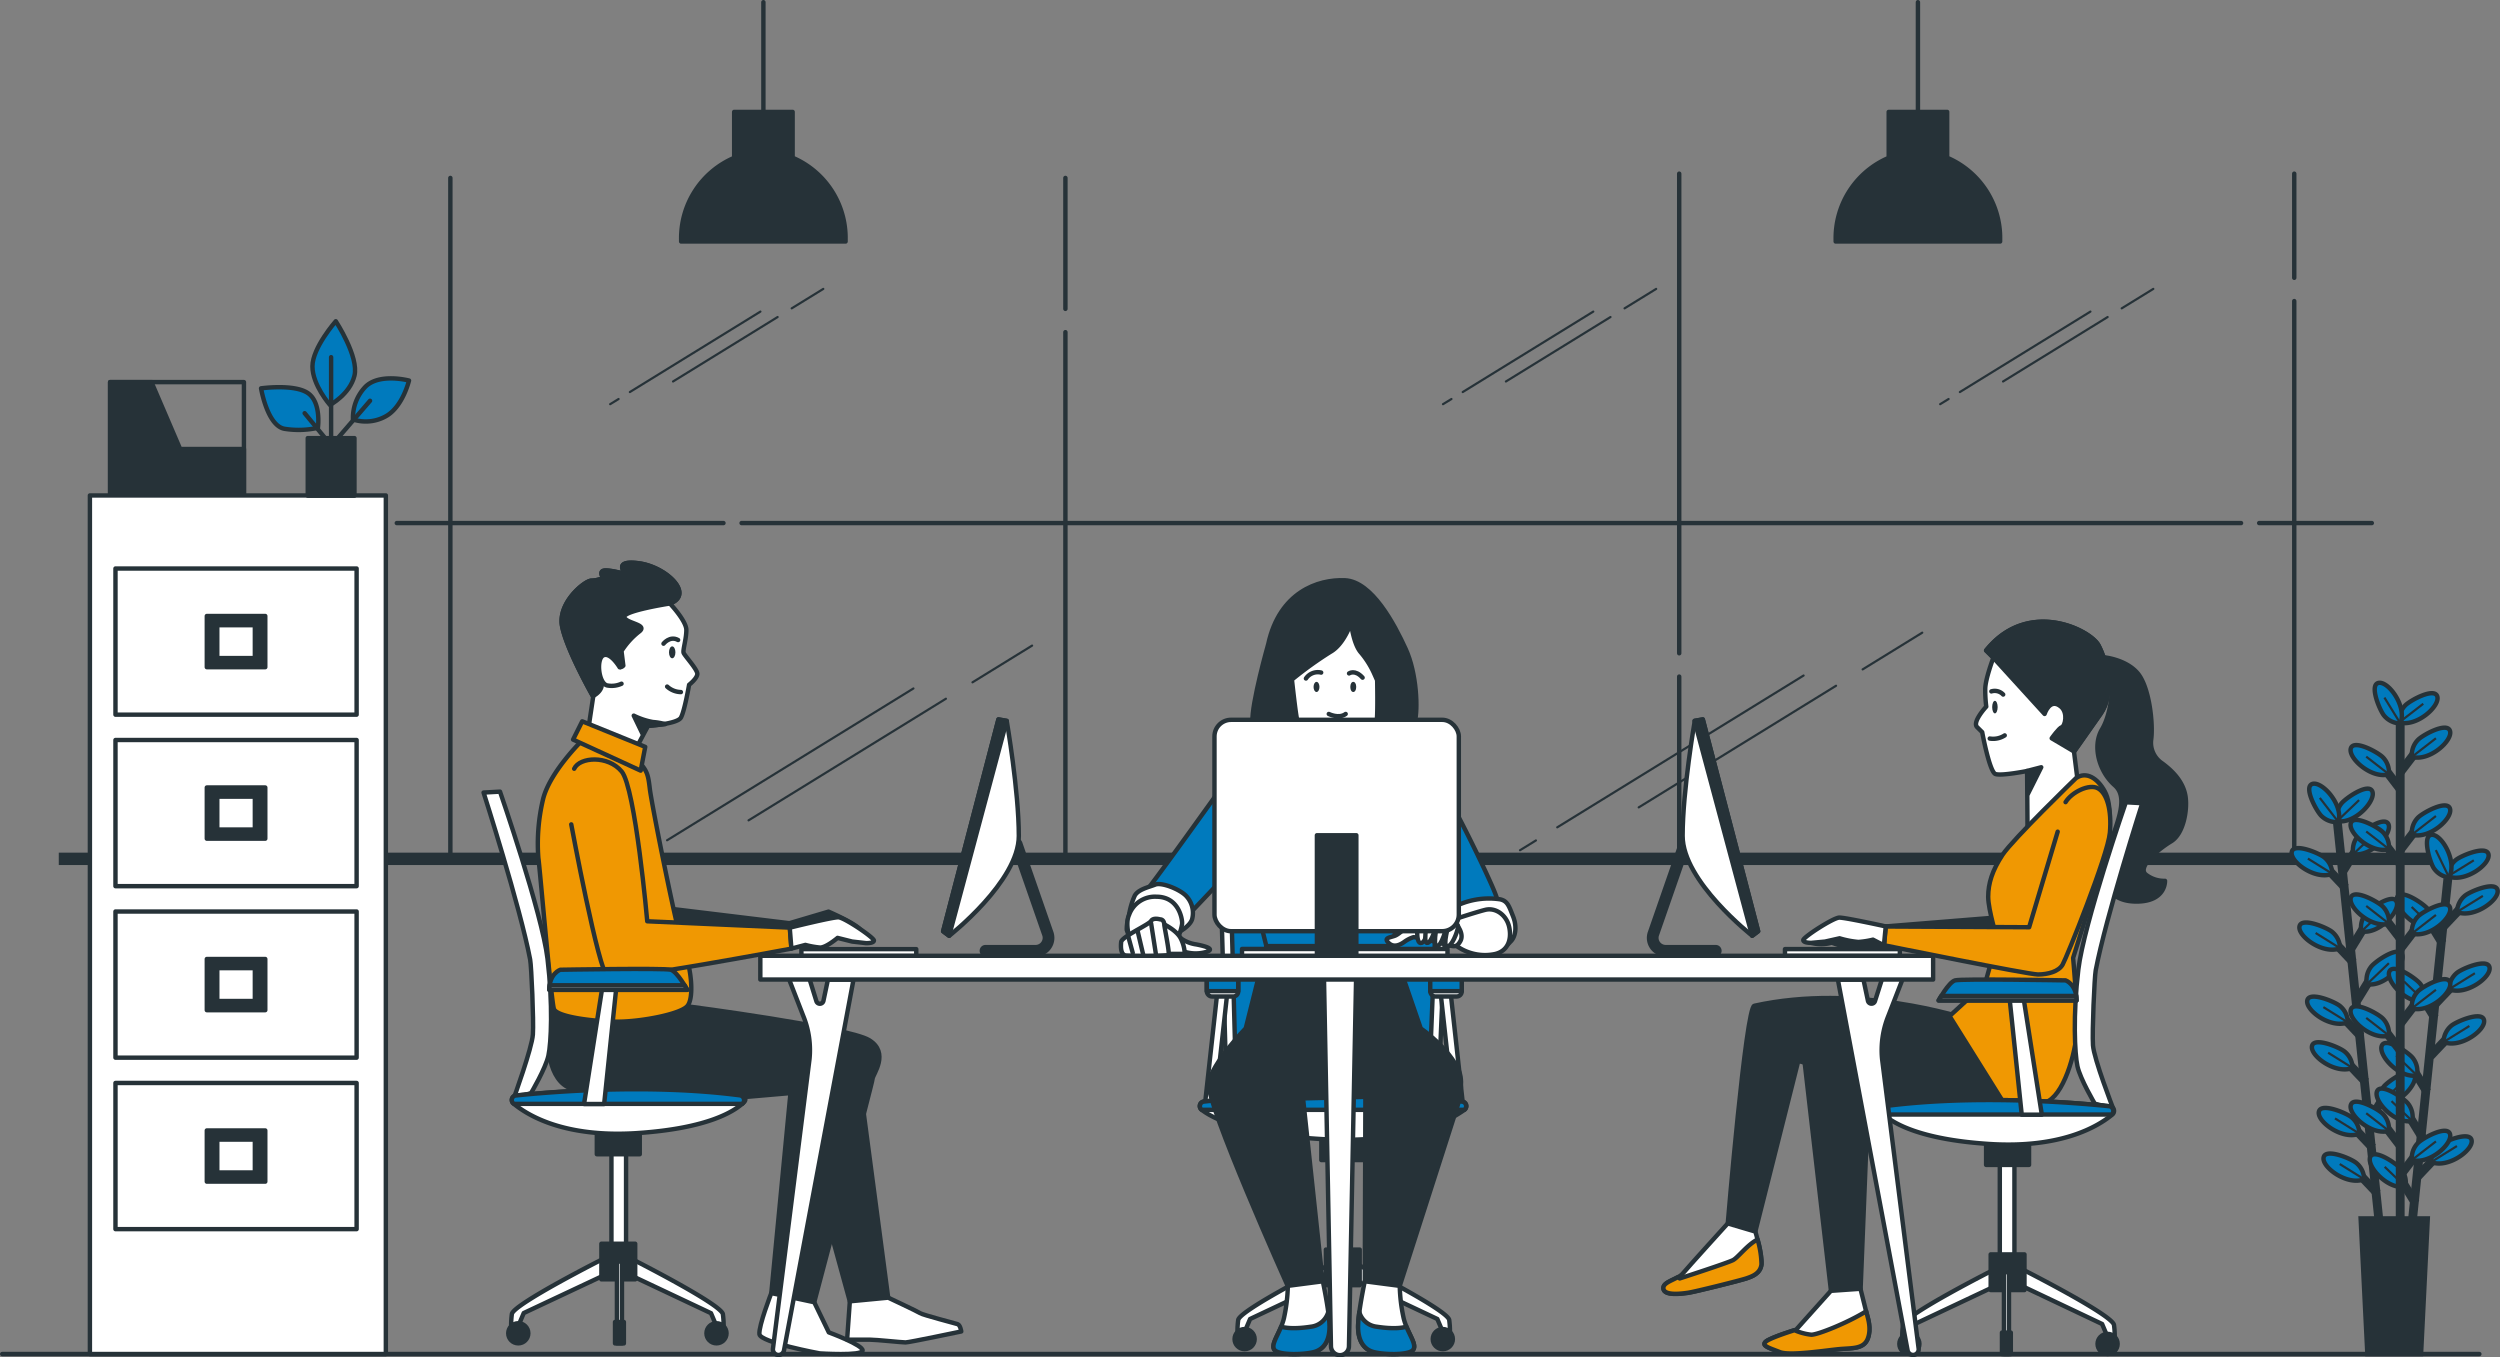 <svg xmlns="http://www.w3.org/2000/svg" width="565.13" height="306.838" viewBox="0 0 565.13 306.838"><rect x="0" y="0" width="565.13" height="306.838" fill="#808080" stroke="none"/><g id="Shared_workspace-bro" data-name="Shared workspace-bro" transform="translate(-25.5 -61.47)"><g id="freepik--Window--inject-16" transform="translate(38.785 100.729)"><rect id="Rectangle_971" data-name="Rectangle 971" width="536.132" height="2.8" transform="translate(0 153.485)" fill="#263238"></rect><line id="Line_495" data-name="Line 495" y1="108.416" transform="translate(366.303)" fill="none" stroke="#263238" stroke-linecap="round" stroke-linejoin="round" stroke-width="1"></line><line id="Line_496" data-name="Line 496" y1="41.452" transform="translate(366.303 113.685)" fill="none" stroke="#263238" stroke-linecap="round" stroke-linejoin="round" stroke-width="1"></line><line id="Line_497" data-name="Line 497" y1="29.592" transform="translate(227.552 0.966)" fill="none" stroke="#263238" stroke-linecap="round" stroke-linejoin="round" stroke-width="1"></line><line id="Line_498" data-name="Line 498" y1="119.309" transform="translate(227.552 35.827)" fill="none" stroke="#263238" stroke-linecap="round" stroke-linejoin="round" stroke-width="1"></line><line id="Line_499" data-name="Line 499" y1="23.538" transform="translate(505.334)" fill="none" stroke="#263238" stroke-linecap="round" stroke-linejoin="round" stroke-width="1"></line><line id="Line_500" data-name="Line 500" y1="126.338" transform="translate(505.334 28.799)" fill="none" stroke="#263238" stroke-linecap="round" stroke-linejoin="round" stroke-width="1"></line><line id="Line_501" data-name="Line 501" y1="154.171" transform="translate(88.52 0.966)" fill="none" stroke="#263238" stroke-linecap="round" stroke-linejoin="round" stroke-width="1"></line><line id="Line_502" data-name="Line 502" x2="25.462" transform="translate(497.406 78.981)" fill="none" stroke="#263238" stroke-linecap="round" stroke-linejoin="round" stroke-width="1"></line><line id="Line_503" data-name="Line 503" x2="338.957" transform="translate(154.352 78.981)" fill="none" stroke="#263238" stroke-linecap="round" stroke-linejoin="round" stroke-width="1"></line><line id="Line_504" data-name="Line 504" x2="73.844" transform="translate(76.412 78.981)" fill="none" stroke="#263238" stroke-linecap="round" stroke-linejoin="round" stroke-width="1"></line><line id="Line_505" data-name="Line 505" x1="1.908" y2="1.165" transform="translate(312.908 50.941)" fill="none" stroke="#263238" stroke-linecap="round" stroke-linejoin="round" stroke-width="0.5"></line><line id="Line_506" data-name="Line 506" x1="29.509" y2="18.186" transform="translate(317.368 31.178)" fill="none" stroke="#263238" stroke-linecap="round" stroke-linejoin="round" stroke-width="0.5"></line><line id="Line_507" data-name="Line 507" x1="23.637" y2="14.569" transform="translate(327.13 32.408)" fill="none" stroke="#263238" stroke-linecap="round" stroke-linejoin="round" stroke-width="0.5"></line><line id="Line_508" data-name="Line 508" x1="7.136" y2="4.394" transform="translate(353.955 26.049)" fill="none" stroke="#263238" stroke-linecap="round" stroke-linejoin="round" stroke-width="0.5"></line><line id="Line_509" data-name="Line 509" x1="1.9" y2="1.165" transform="translate(124.645 50.941)" fill="none" stroke="#263238" stroke-linecap="round" stroke-linejoin="round" stroke-width="0.5"></line><line id="Line_510" data-name="Line 510" x1="29.509" y2="18.186" transform="translate(129.096 31.178)" fill="none" stroke="#263238" stroke-linecap="round" stroke-linejoin="round" stroke-width="0.5"></line><line id="Line_511" data-name="Line 511" x1="23.637" y2="14.569" transform="translate(138.858 32.408)" fill="none" stroke="#263238" stroke-linecap="round" stroke-linejoin="round" stroke-width="0.5"></line><line id="Line_512" data-name="Line 512" x1="7.136" y2="4.394" transform="translate(165.684 26.049)" fill="none" stroke="#263238" stroke-linecap="round" stroke-linejoin="round" stroke-width="0.5"></line><line id="Line_513" data-name="Line 513" x1="1.9" y2="1.165" transform="translate(425.296 50.941)" fill="none" stroke="#263238" stroke-linecap="round" stroke-linejoin="round" stroke-width="0.5"></line><line id="Line_514" data-name="Line 514" x1="29.509" y2="18.186" transform="translate(429.748 31.178)" fill="none" stroke="#263238" stroke-linecap="round" stroke-linejoin="round" stroke-width="0.5"></line><line id="Line_515" data-name="Line 515" x1="23.637" y2="14.569" transform="translate(439.51 32.408)" fill="none" stroke="#263238" stroke-linecap="round" stroke-linejoin="round" stroke-width="0.5"></line><line id="Line_516" data-name="Line 516" x1="7.136" y2="4.394" transform="translate(466.335 26.049)" fill="none" stroke="#263238" stroke-linecap="round" stroke-linejoin="round" stroke-width="0.5"></line><line id="Line_517" data-name="Line 517" x1="55.682" y2="34.316" transform="translate(137.512 116.369)" fill="none" stroke="#263238" stroke-linecap="round" stroke-linejoin="round" stroke-width="0.5"></line><line id="Line_518" data-name="Line 518" x1="44.607" y2="27.494" transform="translate(155.93 118.69)" fill="none" stroke="#263238" stroke-linecap="round" stroke-linejoin="round" stroke-width="0.5"></line><line id="Line_519" data-name="Line 519" x1="13.47" y2="8.3" transform="translate(206.549 106.681)" fill="none" stroke="#263238" stroke-linecap="round" stroke-linejoin="round" stroke-width="0.5"></line><line id="Line_520" data-name="Line 520" x1="3.593" y2="2.213" transform="translate(330.318 150.726)" fill="none" stroke="#263238" stroke-linecap="round" stroke-linejoin="round" stroke-width="0.5"></line><line id="Line_521" data-name="Line 521" x1="55.682" y2="34.316" transform="translate(338.734 113.445)" fill="none" stroke="#263238" stroke-linecap="round" stroke-linejoin="round" stroke-width="0.5"></line><line id="Line_522" data-name="Line 522" x1="44.607" y2="27.494" transform="translate(357.152 115.758)" fill="none" stroke="#263238" stroke-linecap="round" stroke-linejoin="round" stroke-width="0.5"></line><line id="Line_523" data-name="Line 523" x1="13.47" y2="8.3" transform="translate(407.771 103.758)" fill="none" stroke="#263238" stroke-linecap="round" stroke-linejoin="round" stroke-width="0.5"></line></g><g id="freepik--Lamps--inject-16" transform="translate(179.474 61.97)"><path id="Path_6204" data-name="Path 6204" d="M237.028,102.357V92H223.813v10.382a19.739,19.739,0,0,0-11.984,18.451v.454h37.165v-.454A19.731,19.731,0,0,0,237.028,102.357Z" transform="translate(-211.827 -67.198)" fill="#263238" stroke="#263238" stroke-linecap="round" stroke-linejoin="round" stroke-width="1"></path><line id="Line_524" data-name="Line 524" y1="24.777" transform="translate(18.593)" fill="none" stroke="#263238" stroke-linecap="round" stroke-linejoin="round" stroke-width="1"></line><path id="Path_6205" data-name="Path 6205" d="M553.028,102.357V92H539.813v10.382a19.739,19.739,0,0,0-11.984,18.451v.454H565v-.454a19.731,19.731,0,0,0-11.967-18.475Z" transform="translate(-266.843 -67.198)" fill="#263238" stroke="#263238" stroke-linecap="round" stroke-linejoin="round" stroke-width="1"></path><line id="Line_525" data-name="Line 525" y1="24.777" transform="translate(279.577)" fill="none" stroke="#263238" stroke-linecap="round" stroke-linejoin="round" stroke-width="1"></line></g><g id="freepik--Floor--inject-16" transform="translate(26 367.552)"><line id="Line_526" data-name="Line 526" x2="559.959" fill="none" stroke="#263238" stroke-linecap="round" stroke-linejoin="round" stroke-width="1"></line></g><g id="freepik--Plant--inject-16" transform="translate(543.53 215.816)"><line id="Line_527" data-name="Line 527" x2="9.465" y2="90.675" transform="translate(10.359 31.767)" fill="none" stroke="#263238" stroke-miterlimit="10" stroke-width="2"></line><line id="Line_528" data-name="Line 528" x1="4.286" y1="4.534" transform="translate(14.01 100.556)" fill="none" stroke="#263238" stroke-miterlimit="10" stroke-width="2"></line><path id="Path_6206" data-name="Path 6206" d="M669.233,370.425a4.856,4.856,0,0,0-1.71-3.642c-1.1-.983-6.9-3.419-7.433-1.379C659.48,367.625,665.409,371.986,669.233,370.425Z" transform="translate(-653.919 -268.506)" fill="#007abd" stroke="#263238" stroke-miterlimit="10" stroke-width="1"></path><line id="Line_529" data-name="Line 529" x1="5.517" y1="3.444" transform="translate(9.798 98.474)" fill="none" stroke="#263238" stroke-miterlimit="10" stroke-width="0.5"></line><line id="Line_530" data-name="Line 530" x1="4.295" y1="4.526" transform="translate(15.083 110.871)" fill="none" stroke="#263238" stroke-miterlimit="10" stroke-width="2"></line><path id="Path_6207" data-name="Path 6207" d="M670.534,382.906a4.84,4.84,0,0,0-1.71-3.634c-1.1-.983-6.9-3.427-7.433-1.379C660.78,380.106,666.718,384.45,670.534,382.906Z" transform="translate(-654.145 -270.68)" fill="#007abd" stroke="#263238" stroke-miterlimit="10" stroke-width="1"></path><line id="Line_531" data-name="Line 531" x1="5.517" y1="3.436" transform="translate(10.871 108.79)" fill="none" stroke="#263238" stroke-miterlimit="10" stroke-width="0.5"></line><line id="Line_532" data-name="Line 532" x1="4.286" y1="4.534" transform="translate(11.383 75.39)" fill="none" stroke="#263238" stroke-miterlimit="10" stroke-width="2"></line><path id="Path_6208" data-name="Path 6208" d="M666.063,339.955a4.856,4.856,0,0,0-1.71-3.642c-1.1-.983-6.9-3.419-7.433-1.379C656.3,337.155,662.231,341.516,666.063,339.955Z" transform="translate(-653.367 -263.202)" fill="#007abd" stroke="#263238" stroke-miterlimit="10" stroke-width="1"></path><line id="Line_533" data-name="Line 533" x1="5.517" y1="3.436" transform="translate(7.171 73.317)" fill="none" stroke="#263238" stroke-miterlimit="10" stroke-width="0.5"></line><line id="Line_534" data-name="Line 534" x1="4.295" y1="4.534" transform="translate(12.457 85.706)" fill="none" stroke="#263238" stroke-miterlimit="10" stroke-width="2"></line><path id="Path_6209" data-name="Path 6209" d="M667.353,352.436a4.839,4.839,0,0,0-1.71-3.634c-1.1-.983-6.9-3.419-7.433-1.379C657.6,349.637,663.538,354,667.353,352.436Z" transform="translate(-653.592 -265.376)" fill="#007abd" stroke="#263238" stroke-miterlimit="10" stroke-width="1"></path><line id="Line_535" data-name="Line 535" x1="5.517" y1="3.436" transform="translate(8.245 83.625)" fill="none" stroke="#263238" stroke-miterlimit="10" stroke-width="0.5"></line><line id="Line_536" data-name="Line 536" x1="4.295" y1="4.534" transform="translate(9.632 58.641)" fill="none" stroke="#263238" stroke-miterlimit="10" stroke-width="2"></line><path id="Path_6210" data-name="Path 6210" d="M663.933,319.675a4.856,4.856,0,0,0-1.71-3.642c-1.1-.983-6.9-3.419-7.433-1.379C654.18,316.875,660.118,321.227,663.933,319.675Z" transform="translate(-652.996 -259.671)" fill="#007abd" stroke="#263238" stroke-miterlimit="10" stroke-width="1"></path><line id="Line_537" data-name="Line 537" x1="5.517" y1="3.444" transform="translate(5.42 56.56)" fill="none" stroke="#263238" stroke-miterlimit="10" stroke-width="0.5"></line><line id="Line_538" data-name="Line 538" x1="4.286" y1="4.534" transform="translate(7.882 41.818)" fill="none" stroke="#263238" stroke-miterlimit="10" stroke-width="2"></line><path id="Path_6211" data-name="Path 6211" d="M661.814,299.3a4.881,4.881,0,0,0-1.71-3.634c-1.107-.983-6.9-3.419-7.433-1.379C652.06,296.5,657.99,300.857,661.814,299.3Z" transform="translate(-652.627 -256.124)" fill="#007abd" stroke="#263238" stroke-miterlimit="10" stroke-width="1"></path><line id="Line_539" data-name="Line 539" x1="5.517" y1="3.436" transform="translate(3.669 39.736)" fill="none" stroke="#263238" stroke-miterlimit="10" stroke-width="0.5"></line><line id="Line_540" data-name="Line 540" y1="5.319" x2="3.262" transform="translate(17.578 93.668)" fill="none" stroke="#263238" stroke-miterlimit="10" stroke-width="2"></line><path id="Path_6212" data-name="Path 6212" d="M676.64,362.044a4.832,4.832,0,0,1,.917-3.907c.875-1.189,6.037-4.774,7-2.891C685.6,357.3,680.7,362.787,676.64,362.044Z" transform="translate(-656.791 -266.782)" fill="#007abd" stroke="#263238" stroke-miterlimit="10" stroke-width="1"></path><line id="Line_541" data-name="Line 541" y1="4.741" x2="4.964" transform="translate(19.849 90.521)" fill="none" stroke="#263238" stroke-miterlimit="10" stroke-width="0.5"></line><line id="Line_542" data-name="Line 542" y1="5.319" x2="3.262" transform="translate(14.745 66.529)" fill="none" stroke="#263238" stroke-miterlimit="10" stroke-width="2"></line><path id="Path_6213" data-name="Path 6213" d="M673.21,329.192a4.848,4.848,0,0,1,.917-3.915c.875-1.189,6.037-4.774,7-2.891C682.171,324.452,677.265,329.927,673.21,329.192Z" transform="translate(-656.194 -261.061)" fill="#007abd" stroke="#263238" stroke-miterlimit="10" stroke-width="1"></path><line id="Line_543" data-name="Line 543" y1="4.749" x2="4.964" transform="translate(17.016 63.382)" fill="none" stroke="#263238" stroke-miterlimit="10" stroke-width="0.5"></line><line id="Line_544" data-name="Line 544" y1="5.319" x2="3.254" transform="translate(13.506 54.603)" fill="none" stroke="#263238" stroke-miterlimit="10" stroke-width="2"></line><path id="Path_6214" data-name="Path 6214" d="M671.7,314.752a4.847,4.847,0,0,1,.917-3.915c.875-1.189,6.046-4.774,7-2.891C680.661,310,675.764,315.487,671.7,314.752Z" transform="translate(-655.931 -258.547)" fill="#007abd" stroke="#263238" stroke-miterlimit="10" stroke-width="1"></path><line id="Line_545" data-name="Line 545" y1="4.749" x2="4.972" transform="translate(15.769 51.456)" fill="none" stroke="#263238" stroke-miterlimit="10" stroke-width="0.5"></line><line id="Line_546" data-name="Line 546" y1="5.319" x2="3.262" transform="translate(11.681 37.127)" fill="none" stroke="#263238" stroke-miterlimit="10" stroke-width="2"></line><path id="Path_6215" data-name="Path 6215" d="M669.49,293.582a4.856,4.856,0,0,1,.917-3.915c.875-1.189,6.046-4.774,7-2.891C678.451,288.833,673.554,294.3,669.49,293.582Z" transform="translate(-655.547 -254.862)" fill="#007abd" stroke="#263238" stroke-miterlimit="10" stroke-width="1"></path><line id="Line_547" data-name="Line 547" y1="4.749" x2="4.972" transform="translate(13.944 33.972)" fill="none" stroke="#263238" stroke-miterlimit="10" stroke-width="0.5"></line><path id="Path_6216" data-name="Path 6216" d="M665.06,284.554a4.856,4.856,0,0,1,.917-3.915c.875-1.189,6.037-4.765,7-2.882C674.021,279.8,669.124,285.3,665.06,284.554Z" transform="translate(-654.775 -253.291)" fill="#007abd" stroke="#263238" stroke-miterlimit="10" stroke-width="1"></path><line id="Line_548" data-name="Line 548" y1="4.749" x2="4.964" transform="translate(10.285 26.514)" fill="none" stroke="#263238" stroke-miterlimit="10" stroke-width="0.5"></line><path id="Path_6217" data-name="Path 6217" d="M664.039,284.523a4.864,4.864,0,0,1-3.8-1.321c-1.09-1-4.129-6.508-2.139-7.268C660.248,275.149,665.2,280.559,664.039,284.523Z" transform="translate(-653.465 -253.054)" fill="#007abd" stroke="#263238" stroke-miterlimit="10" stroke-width="1"></path><line id="Line_549" data-name="Line 549" x1="4.204" y1="5.443" transform="translate(6.37 26.027)" fill="none" stroke="#263238" stroke-miterlimit="10" stroke-width="0.5"></line><line id="Line_550" data-name="Line 550" x1="9.407" y2="90.684" transform="translate(25.911 44.254)" fill="none" stroke="#263238" stroke-miterlimit="10" stroke-width="2"></line><line id="Line_551" data-name="Line 551" x1="3.262" y1="5.311" transform="translate(24.73 112.325)" fill="none" stroke="#263238" stroke-miterlimit="10" stroke-width="2"></line><path id="Path_6218" data-name="Path 6218" d="M682.071,384.634a4.856,4.856,0,0,0-.917-3.915c-.875-1.189-6.046-4.765-7-2.882C673.11,379.885,678.015,385.377,682.071,384.634Z" transform="translate(-656.35 -270.715)" fill="#007abd" stroke="#263238" stroke-miterlimit="10" stroke-width="1"></path><line id="Line_552" data-name="Line 552" x1="4.691" y1="4.501" transform="translate(21.03 109.418)" fill="none" stroke="#263238" stroke-miterlimit="10" stroke-width="0.5"></line><line id="Line_553" data-name="Line 553" x1="3.262" y1="5.311" transform="translate(27.34 87.16)" fill="none" stroke="#263238" stroke-miterlimit="10" stroke-width="2"></line><path id="Path_6219" data-name="Path 6219" d="M685.23,354.164a4.856,4.856,0,0,0-.917-3.915c-.875-1.189-6.045-4.765-7-2.882C676.27,349.448,681.159,354.907,685.23,354.164Z" transform="translate(-656.9 -265.41)" fill="#007abd" stroke="#263238" stroke-miterlimit="10" stroke-width="1"></path><line id="Line_554" data-name="Line 554" x1="4.691" y1="4.501" transform="translate(23.64 84.252)" fill="none" stroke="#263238" stroke-miterlimit="10" stroke-width="0.5"></line><line id="Line_555" data-name="Line 555" x1="3.271" y1="5.319" transform="translate(26.266 97.467)" fill="none" stroke="#263238" stroke-miterlimit="10" stroke-width="2"></line><path id="Path_6220" data-name="Path 6220" d="M683.939,366.654a4.873,4.873,0,0,0-.925-3.915c-.876-1.189-6.046-4.765-7-2.882C674.97,361.9,679.875,367.389,683.939,366.654Z" transform="translate(-656.674 -267.585)" fill="#007abd" stroke="#263238" stroke-miterlimit="10" stroke-width="1"></path><line id="Line_556" data-name="Line 556" x1="4.691" y1="4.501" transform="translate(22.574 94.568)" fill="none" stroke="#263238" stroke-miterlimit="10" stroke-width="0.5"></line><line id="Line_557" data-name="Line 557" x1="3.271" y1="5.319" transform="translate(29.074 70.402)" fill="none" stroke="#263238" stroke-miterlimit="10" stroke-width="2"></line><path id="Path_6221" data-name="Path 6221" d="M687.3,333.884a4.873,4.873,0,0,0-.925-3.915c-.876-1.189-6.046-4.765-7-2.882C678.364,329.135,683.27,334.619,687.3,333.884Z" transform="translate(-657.26 -261.88)" fill="#007abd" stroke="#263238" stroke-miterlimit="10" stroke-width="1"></path><line id="Line_558" data-name="Line 558" x1="4.691" y1="4.501" transform="translate(25.382 67.503)" fill="none" stroke="#263238" stroke-miterlimit="10" stroke-width="0.5"></line><line id="Line_559" data-name="Line 559" x1="3.262" y1="5.319" transform="translate(30.825 53.579)" fill="none" stroke="#263238" stroke-miterlimit="10" stroke-width="2"></line><path id="Path_6222" data-name="Path 6222" d="M689.451,313.5a4.831,4.831,0,0,0-.917-3.906c-.876-1.189-6.046-4.774-7-2.891C680.49,308.763,685.4,314.289,689.451,313.5Z" transform="translate(-657.634 -258.332)" fill="#007abd" stroke="#263238" stroke-miterlimit="10" stroke-width="1"></path><line id="Line_560" data-name="Line 560" x1="4.691" y1="4.501" transform="translate(27.125 50.671)" fill="none" stroke="#263238" stroke-miterlimit="10" stroke-width="0.5"></line><line id="Line_561" data-name="Line 561" y1="4.534" x2="4.286" transform="translate(28.546 106.989)" fill="none" stroke="#263238" stroke-miterlimit="10" stroke-width="2"></line><path id="Path_6223" data-name="Path 6223" d="M690.8,378.2a4.865,4.865,0,0,1,1.7-3.642c1.107-.983,6.9-3.419,7.433-1.379C700.554,375.372,694.624,379.766,690.8,378.2Z" transform="translate(-659.273 -269.861)" fill="#007abd" stroke="#263238" stroke-miterlimit="10" stroke-width="1"></path><line id="Line_562" data-name="Line 562" y1="3.626" x2="5.839" transform="translate(31.527 104.718)" fill="none" stroke="#263238" stroke-miterlimit="10" stroke-width="0.5"></line><line id="Line_563" data-name="Line 563" y1="4.534" x2="4.286" transform="translate(31.362 79.85)" fill="none" stroke="#263238" stroke-miterlimit="10" stroke-width="2"></line><path id="Path_6224" data-name="Path 6224" d="M694.21,345.345a4.873,4.873,0,0,1,1.7-3.642c1.107-.983,6.9-3.419,7.433-1.379C703.947,342.545,698.034,346.906,694.21,345.345Z" transform="translate(-659.867 -264.14)" fill="#007abd" stroke="#263238" stroke-miterlimit="10" stroke-width="1"></path><line id="Line_564" data-name="Line 564" y1="3.626" x2="5.839" transform="translate(34.343 77.579)" fill="none" stroke="#263238" stroke-miterlimit="10" stroke-width="0.5"></line><line id="Line_565" data-name="Line 565" y1="4.534" x2="4.286" transform="translate(32.592 67.924)" fill="none" stroke="#263238" stroke-miterlimit="10" stroke-width="2"></line><path id="Path_6225" data-name="Path 6225" d="M695.71,330.9a4.864,4.864,0,0,1,1.7-3.642c1.107-.983,6.9-3.419,7.433-1.379C705.456,328.1,699.526,332.449,695.71,330.9Z" transform="translate(-660.128 -261.626)" fill="#007abd" stroke="#263238" stroke-miterlimit="10" stroke-width="1"></path><line id="Line_566" data-name="Line 566" y1="3.626" x2="5.839" transform="translate(35.582 65.653)" fill="none" stroke="#263238" stroke-miterlimit="10" stroke-width="0.5"></line><line id="Line_567" data-name="Line 567" y1="4.534" x2="4.286" transform="translate(34.409 50.44)" fill="none" stroke="#263238" stroke-miterlimit="10" stroke-width="2"></line><path id="Path_6226" data-name="Path 6226" d="M697.9,309.775a4.864,4.864,0,0,1,1.71-3.642c1.1-.983,6.9-3.419,7.433-1.379C707.654,306.942,701.724,311.3,697.9,309.775Z" transform="translate(-660.509 -257.947)" fill="#007abd" stroke="#263238" stroke-miterlimit="10" stroke-width="1"></path><line id="Line_568" data-name="Line 568" y1="3.626" x2="5.839" transform="translate(37.391 48.169)" fill="none" stroke="#263238" stroke-miterlimit="10" stroke-width="0.5"></line><path id="Path_6227" data-name="Path 6227" d="M695.42,299.985a4.84,4.84,0,0,1,1.71-3.634c1.1-.983,6.9-3.427,7.433-1.387C705.174,297.185,699.244,301.546,695.42,299.985Z" transform="translate(-660.077 -256.243)" fill="#007abd" stroke="#263238" stroke-miterlimit="10" stroke-width="1"></path><line id="Line_569" data-name="Line 569" y1="3.617" x2="5.839" transform="translate(35.343 40.125)" fill="none" stroke="#263238" stroke-miterlimit="10" stroke-width="0.5"></line><path id="Path_6228" data-name="Path 6228" d="M694.658,299.5a4.873,4.873,0,0,1-3.436-2.081c-.826-1.2-2.684-7.21-.595-7.549C692.891,289.5,696.616,295.863,694.658,299.5Z" transform="translate(-659.076 -255.49)" fill="#007abd" stroke="#263238" stroke-miterlimit="10" stroke-width="1"></path><line id="Line_570" data-name="Line 570" x1="2.99" y1="6.186" transform="translate(32.592 37.82)" fill="none" stroke="#263238" stroke-miterlimit="10" stroke-width="0.5"></line><line id="Line_571" data-name="Line 571" y2="114.668" transform="translate(24.54 7.328)" fill="none" stroke="#263238" stroke-miterlimit="10" stroke-width="2"></line><line id="Line_572" data-name="Line 572" x1="3.799" y1="4.955" transform="translate(20.832 99.804)" fill="none" stroke="#263238" stroke-miterlimit="10" stroke-width="2"></line><path id="Path_6229" data-name="Path 6229" d="M677.424,369.5a4.865,4.865,0,0,0-1.322-3.8c-.991-1.09-6.5-4.129-7.26-2.139C668.016,365.7,673.459,370.655,677.424,369.5Z" transform="translate(-655.436 -268.208)" fill="#007abd" stroke="#263238" stroke-miterlimit="10" stroke-width="1"></path><line id="Line_573" data-name="Line 573" x1="5.129" y1="3.989" transform="translate(16.859 97.302)" fill="none" stroke="#263238" stroke-miterlimit="10" stroke-width="0.5"></line><line id="Line_574" data-name="Line 574" x1="3.799" y1="4.955" transform="translate(20.832 78.256)" fill="none" stroke="#263238" stroke-miterlimit="10" stroke-width="2"></line><path id="Path_6230" data-name="Path 6230" d="M677.424,343.408a4.865,4.865,0,0,0-1.322-3.8c-.991-1.09-6.5-4.129-7.26-2.147C668.016,339.609,673.459,344.564,677.424,343.408Z" transform="translate(-655.436 -263.665)" fill="#007abd" stroke="#263238" stroke-miterlimit="10" stroke-width="1"></path><line id="Line_575" data-name="Line 575" x1="5.129" y1="3.989" transform="translate(16.859 75.754)" fill="none" stroke="#263238" stroke-miterlimit="10" stroke-width="0.5"></line><line id="Line_576" data-name="Line 576" x1="3.799" y1="4.947" transform="translate(20.832 52.959)" fill="none" stroke="#263238" stroke-miterlimit="10" stroke-width="2"></line><path id="Path_6231" data-name="Path 6231" d="M677.424,312.778a4.865,4.865,0,0,0-1.322-3.8c-.991-1.09-6.5-4.129-7.26-2.147C668.016,308.979,673.459,313.926,677.424,312.778Z" transform="translate(-655.436 -258.333)" fill="#007abd" stroke="#263238" stroke-miterlimit="10" stroke-width="1"></path><line id="Line_577" data-name="Line 577" x1="5.129" y1="3.997" transform="translate(16.859 50.448)" fill="none" stroke="#263238" stroke-miterlimit="10" stroke-width="0.5"></line><line id="Line_578" data-name="Line 578" x1="3.799" y1="4.955" transform="translate(20.832 36.111)" fill="none" stroke="#263238" stroke-miterlimit="10" stroke-width="2"></line><path id="Path_6232" data-name="Path 6232" d="M677.424,292.38a4.841,4.841,0,0,0-1.322-3.791c-.991-1.1-6.5-4.129-7.26-2.147C668.016,288.589,673.459,293.536,677.424,292.38Z" transform="translate(-655.436 -254.782)" fill="#007abd" stroke="#263238" stroke-miterlimit="10" stroke-width="1"></path><line id="Line_579" data-name="Line 579" x1="5.129" y1="3.989" transform="translate(16.859 33.608)" fill="none" stroke="#263238" stroke-miterlimit="10" stroke-width="0.5"></line><line id="Line_580" data-name="Line 580" x1="3.799" y1="4.955" transform="translate(20.832 19.196)" fill="none" stroke="#263238" stroke-miterlimit="10" stroke-width="2"></line><path id="Path_6233" data-name="Path 6233" d="M677.424,271.9a4.865,4.865,0,0,0-1.322-3.8c-.991-1.09-6.5-4.129-7.26-2.139C668.016,268.1,673.459,273.055,677.424,271.9Z" transform="translate(-655.436 -251.216)" fill="#007abd" stroke="#263238" stroke-miterlimit="10" stroke-width="1"></path><line id="Line_581" data-name="Line 581" x1="5.129" y1="3.989" transform="translate(16.859 16.694)" fill="none" stroke="#263238" stroke-miterlimit="10" stroke-width="0.5"></line><line id="Line_582" data-name="Line 582" y1="4.955" x2="3.791" transform="translate(24.548 106.386)" fill="none" stroke="#263238" stroke-miterlimit="10" stroke-width="2"></line><path id="Path_6234" data-name="Path 6234" d="M685.536,377.468a4.864,4.864,0,0,1,1.321-3.8c1-1.09,6.508-4.129,7.268-2.147C694.951,373.669,689.5,378.624,685.536,377.468Z" transform="translate(-658.353 -269.595)" fill="#007abd" stroke="#263238" stroke-miterlimit="10" stroke-width="1"></path><line id="Line_583" data-name="Line 583" y1="4.204" x2="5.434" transform="translate(27.183 103.669)" fill="none" stroke="#263238" stroke-miterlimit="10" stroke-width="0.5"></line><line id="Line_584" data-name="Line 584" y1="4.955" x2="3.791" transform="translate(24.548 72.112)" fill="none" stroke="#263238" stroke-miterlimit="10" stroke-width="2"></line><path id="Path_6235" data-name="Path 6235" d="M685.536,335.969a4.864,4.864,0,0,1,1.321-3.8c1-1.09,6.508-4.13,7.268-2.139C694.951,332.17,689.5,337.125,685.536,335.969Z" transform="translate(-658.353 -262.371)" fill="#007abd" stroke="#263238" stroke-miterlimit="10" stroke-width="1"></path><line id="Line_585" data-name="Line 585" y1="4.204" x2="5.434" transform="translate(27.183 69.394)" fill="none" stroke="#263238" stroke-miterlimit="10" stroke-width="0.5"></line><line id="Line_586" data-name="Line 586" y1="4.955" x2="3.791" transform="translate(24.548 55.197)" fill="none" stroke="#263238" stroke-miterlimit="10" stroke-width="2"></line><path id="Path_6236" data-name="Path 6236" d="M685.536,315.488a4.864,4.864,0,0,1,1.321-3.8c1-1.09,6.508-4.129,7.268-2.147C694.951,311.689,689.5,316.644,685.536,315.488Z" transform="translate(-658.353 -258.804)" fill="#007abd" stroke="#263238" stroke-miterlimit="10" stroke-width="1"></path><line id="Line_587" data-name="Line 587" y1="4.204" x2="5.434" transform="translate(27.183 52.48)" fill="none" stroke="#263238" stroke-miterlimit="10" stroke-width="0.5"></line><line id="Line_588" data-name="Line 588" y1="4.947" x2="3.791" transform="translate(24.548 32.84)" fill="none" stroke="#263238" stroke-miterlimit="10" stroke-width="2"></line><path id="Path_6237" data-name="Path 6237" d="M685.536,288.418a4.864,4.864,0,0,1,1.321-3.8c1-1.09,6.508-4.129,7.268-2.147C694.951,284.619,689.5,289.574,685.536,288.418Z" transform="translate(-658.353 -254.091)" fill="#007abd" stroke="#263238" stroke-miterlimit="10" stroke-width="1"></path><line id="Line_589" data-name="Line 589" y1="4.212" x2="5.434" transform="translate(27.183 30.115)" fill="none" stroke="#263238" stroke-miterlimit="10" stroke-width="0.5"></line><line id="Line_590" data-name="Line 590" y1="4.947" x2="3.791" transform="translate(24.548 15.265)" fill="none" stroke="#263238" stroke-miterlimit="10" stroke-width="2"></line><path id="Path_6238" data-name="Path 6238" d="M685.536,267.13a4.848,4.848,0,0,1,1.321-3.791c1-1.1,6.508-4.13,7.268-2.147C694.951,263.339,689.5,268.286,685.536,267.13Z" transform="translate(-658.353 -250.386)" fill="#007abd" stroke="#263238" stroke-miterlimit="10" stroke-width="1"></path><line id="Line_591" data-name="Line 591" y1="4.204" x2="5.434" transform="translate(27.183 12.54)" fill="none" stroke="#263238" stroke-miterlimit="10" stroke-width="0.5"></line><path id="Path_6239" data-name="Path 6239" d="M682.066,257.69a4.848,4.848,0,0,1,1.321-3.791c.991-1.09,6.5-4.129,7.26-2.147C691.473,253.9,686.03,258.846,682.066,257.69Z" transform="translate(-657.749 -248.743)" fill="#007abd" stroke="#263238" stroke-miterlimit="10" stroke-width="1"></path><line id="Line_592" data-name="Line 592" y1="4.204" x2="5.434" transform="translate(24.317 4.743)" fill="none" stroke="#263238" stroke-miterlimit="10" stroke-width="0.5"></line><path id="Path_6240" data-name="Path 6240" d="M681.167,257.434a4.873,4.873,0,0,1-3.634-1.71c-.983-1.107-3.419-6.9-1.371-7.433C678.367,247.68,682.736,253.61,681.167,257.434Z" transform="translate(-656.586 -248.247)" fill="#007abd" stroke="#263238" stroke-miterlimit="10" stroke-width="1"></path><line id="Line_593" data-name="Line 593" x1="3.609" y1="5.847" transform="translate(20.972 3.339)" fill="none" stroke="#263238" stroke-miterlimit="10" stroke-width="0.5"></line><path id="Path_6241" data-name="Path 6241" d="M685.17,425.514H673.03l-1.52-30.674h15.18Z" transform="translate(-655.915 -273.769)" fill="#263238" stroke="#263238" stroke-miterlimit="10" stroke-width="1"></path></g><g id="freepik--file-cabinet--inject-16" transform="translate(45.822 134.087)"><rect id="Rectangle_972" data-name="Rectangle 972" width="66.898" height="194.086" transform="translate(0 39.379)" fill="#fff" stroke="#263238" stroke-linecap="round" stroke-linejoin="round" stroke-width="1"></rect><rect id="Rectangle_973" data-name="Rectangle 973" width="54.509" height="33.036" transform="translate(5.781 55.897)" fill="#fff" stroke="#263238" stroke-linecap="round" stroke-linejoin="round" stroke-width="1"></rect><rect id="Rectangle_974" data-name="Rectangle 974" width="13.214" height="11.563" transform="translate(26.429 66.634)" fill="#263238" stroke="#263238" stroke-linecap="round" stroke-linejoin="round" stroke-width="1"></rect><rect id="Rectangle_975" data-name="Rectangle 975" width="8.498" height="7.433" transform="translate(28.791 68.707)" fill="#fff" stroke="#263238" stroke-linecap="round" stroke-linejoin="round" stroke-width="1"></rect><rect id="Rectangle_976" data-name="Rectangle 976" width="54.509" height="33.036" transform="translate(5.781 94.665)" fill="#fff" stroke="#263238" stroke-linecap="round" stroke-linejoin="round" stroke-width="1"></rect><rect id="Rectangle_977" data-name="Rectangle 977" width="13.214" height="11.563" transform="translate(26.429 105.401)" fill="#263238" stroke="#263238" stroke-linecap="round" stroke-linejoin="round" stroke-width="1"></rect><rect id="Rectangle_978" data-name="Rectangle 978" width="8.498" height="7.433" transform="translate(28.791 107.466)" fill="#fff" stroke="#263238" stroke-linecap="round" stroke-linejoin="round" stroke-width="1"></rect><rect id="Rectangle_979" data-name="Rectangle 979" width="54.509" height="33.036" transform="translate(5.781 133.432)" fill="#fff" stroke="#263238" stroke-linecap="round" stroke-linejoin="round" stroke-width="1"></rect><rect id="Rectangle_980" data-name="Rectangle 980" width="13.214" height="11.563" transform="translate(26.429 144.169)" fill="#263238" stroke="#263238" stroke-linecap="round" stroke-linejoin="round" stroke-width="1"></rect><rect id="Rectangle_981" data-name="Rectangle 981" width="8.498" height="7.433" transform="translate(28.791 146.234)" fill="#fff" stroke="#263238" stroke-linecap="round" stroke-linejoin="round" stroke-width="1"></rect><rect id="Rectangle_982" data-name="Rectangle 982" width="54.509" height="33.036" transform="translate(5.781 172.192)" fill="#fff" stroke="#263238" stroke-linecap="round" stroke-linejoin="round" stroke-width="1"></rect><rect id="Rectangle_983" data-name="Rectangle 983" width="13.214" height="11.563" transform="translate(26.429 182.928)" fill="#263238" stroke="#263238" stroke-linecap="round" stroke-linejoin="round" stroke-width="1"></rect><rect id="Rectangle_984" data-name="Rectangle 984" width="8.498" height="7.433" transform="translate(28.791 184.993)" fill="#fff" stroke="#263238" stroke-linecap="round" stroke-linejoin="round" stroke-width="1"></rect><rect id="Rectangle_985" data-name="Rectangle 985" width="30.253" height="25.33" transform="translate(4.567 13.759)" fill="none" stroke="#263238" stroke-linecap="round" stroke-linejoin="round" stroke-width="1"></rect><path id="Path_6242" data-name="Path 6242" d="M85.791,181.072H71.362L65.028,166.3l-.05-.347H55.53v25.322H85.791Z" transform="translate(-50.963 -152.191)" fill="#263238" stroke="#263238" stroke-linecap="round" stroke-linejoin="round" stroke-width="1"></path><rect id="Rectangle_986" data-name="Rectangle 986" width="10.555" height="13.016" transform="translate(49.248 26.421)" fill="#263238" stroke="#263238" stroke-linecap="round" stroke-linejoin="round" stroke-width="1"></rect><path id="Path_6243" data-name="Path 6243" d="M114.866,168.211s4.485-2.354,5.542-6.607-4.22-12.314-4.22-12.314-5.278,5.98-5.278,10.208S114.866,168.211,114.866,168.211Z" transform="translate(-60.604 -149.29)" fill="#007abd" stroke="#263238" stroke-linecap="round" stroke-linejoin="round" stroke-width="1"></path><path id="Path_6244" data-name="Path 6244" d="M109.7,176.524s.826-5.781-2.3-7.871S96.85,167.6,96.85,167.6s1.4,8.441,5.277,9.143A20.152,20.152,0,0,0,109.7,176.524Z" transform="translate(-58.157 -152.433)" fill="#007abd" stroke="#263238" stroke-linecap="round" stroke-linejoin="round" stroke-width="1"></path><path id="Path_6245" data-name="Path 6245" d="M122,174.213a10.159,10.159,0,0,1,2.816-7.392c3.163-3.163,9.853-1.4,9.853-1.4s-1.412,5.98-5.277,8.094A9.291,9.291,0,0,1,122,174.213Z" transform="translate(-62.534 -152.013)" fill="#007abd" stroke="#263238" stroke-linecap="round" stroke-linejoin="round" stroke-width="1"></path><line id="Line_594" data-name="Line 594" x1="4.922" y1="5.988" transform="translate(48.546 20.788)" fill="none" stroke="#263238" stroke-linecap="round" stroke-linejoin="round" stroke-width="1"></line><path id="Path_6246" data-name="Path 6246" d="M116.02,159.13v20.053l8.8-10.2" transform="translate(-61.494 -151.003)" fill="none" stroke="#263238" stroke-linecap="round" stroke-linejoin="round" stroke-width="1"></path></g><g id="freepik--character-3--inject-16" transform="translate(401.509 202.011)"><path id="Path_6247" data-name="Path 6247" d="M600.946,241.27s4.9.446,7.574,3.56,3.56,11.356,3.114,14.916a5.566,5.566,0,0,0,2.379,5.434c2.478,1.809,4.856,4.253,5.368,7.516.471,3.031-.429,8.482-3.3,10.2-3.3,2.007-7.788,6.013-5.567,7.573a6.714,6.714,0,0,0,4.229,1.338s.223,4.675-6.45,4.675-8.259-4.9-6.682-10.687,5.343-12.471,1.784-15.585-5.137-8.9-2.891-12.645,3.122-11.8,1.115-13.809S600.946,241.27,600.946,241.27Z" transform="translate(-501.348 -233.227)" fill="#263238" stroke="#263238" stroke-linecap="round" stroke-linejoin="round" stroke-width="1"></path><path id="Path_6248" data-name="Path 6248" d="M518.994,348.867l6.227,54.022,6.7-.463,1.652-41.295,4.129-.462,26.09,1.652a37.81,37.81,0,0,1,4.129-.694c.925,0,2.073-2.536-3.461-4.848S520.588,347,519.671,347,518.994,348.867,518.994,348.867Z" transform="translate(-487.335 -251.635)" fill="#263238" stroke="#263238" stroke-linecap="round" stroke-linejoin="round" stroke-width="1"></path><path id="Path_6249" data-name="Path 6249" d="M551.618,339.048s-23.951-7.937-47.324-2.767c-1.916.421-6,49.174-6,49.174l6.235,1.842,9.7-38.553s40.634,11.777,48.943,10.621S551.618,339.048,551.618,339.048Z" transform="translate(-483.735 -249.464)" fill="#263238" stroke="#263238" stroke-linecap="round" stroke-linejoin="round" stroke-width="1"></path><path id="Path_6250" data-name="Path 6250" d="M570.169,239.649s-1.85,4.848-1.85,7.152a30.538,30.538,0,0,0,.231,3.923s-3.229,3.469-2.073,4.625l1.156,1.148s1.652,9,3,9.465,7.152-.685,7.152-.685L577.875,278l11.43-9.746-.925-7.392s2.775-3.923,6-8.54,1.388-11.984-.462-15.453-15.932-10.621-25.4,1.156Z" transform="translate(-495.563 -231.531)" fill="#fff" stroke="#263238" stroke-linecap="round" stroke-linejoin="round" stroke-width="1"></path><path id="Path_6251" data-name="Path 6251" d="M580.2,272.2l3.213-.834-2.982,5.963Z" transform="translate(-497.996 -238.467)" fill="#263238" stroke="#263238" stroke-linecap="round" stroke-linejoin="round" stroke-width="1"></path><path id="Path_6252" data-name="Path 6252" d="M594.406,236.874c-1.842-3.461-15.932-10.621-25.4,1.156l1.652,1.652,11.563,12.694s1.181-3.766,3.692-1.652c1.652,1.388.925,4.394.231,4.625s-2.312,2.535-2.312,2.535l5.079,3s2.775-3.923,6-8.54S596.256,240.343,594.406,236.874Z" transform="translate(-496.047 -231.532)" fill="#263238" stroke="#263238" stroke-linecap="round" stroke-linejoin="round" stroke-width="1"></path><ellipse id="Ellipse_166" data-name="Ellipse 166" cx="0.619" cy="1.421" rx="0.619" ry="1.421" transform="translate(74.325 17.88)" fill="#263238"></ellipse><path id="Path_6253" data-name="Path 6253" d="M570.44,250.576a2.618,2.618,0,0,1,2.668.71" transform="translate(-496.296 -234.827)" fill="none" stroke="#263238" stroke-linecap="round" stroke-linejoin="round" stroke-width="1"></path><path id="Path_6254" data-name="Path 6254" d="M570,263.36a4.831,4.831,0,0,0,3.378-.71" transform="translate(-496.22 -236.949)" fill="none" stroke="#263238" stroke-linecap="round" stroke-linejoin="round" stroke-width="1"></path><path id="Path_6255" data-name="Path 6255" d="M562.765,312.5l-24.843,2.007-7.986-.743s-11,3.741-8.854,4.46a8.622,8.622,0,0,0,4.642-.05,18.327,18.327,0,0,0,6.492,1.288,21.973,21.973,0,0,0,5.352-.719l27.717,4.171Z" transform="translate(-487.654 -245.628)" fill="#263238" stroke="#263238" stroke-linecap="round" stroke-linejoin="round" stroke-width="1"></path><path id="Path_6256" data-name="Path 6256" d="M587.584,274.206s-14.313,13.85-16.617,17.344-3.238,6.458-3.238,9.465,2.081,9.7,2.081,9.7l-2.775,9.911L559,328l12.694,20.317s5.781,1.156,9.7-1.156,6.459-12.232,6.459-17.08-.925-15.238-.925-15.238,5.31-16.625,6.929-22.853,1.85-11.777.231-14.775S589.9,272.6,587.584,274.206Z" transform="translate(-494.305 -238.851)" fill="#f09802" stroke="#263238" stroke-linecap="round" stroke-linejoin="round" stroke-width="1"></path><path id="Path_6257" data-name="Path 6257" d="M523.351,414.571l-7.863,8.771s-6,1.85-6.929,2.767.925,1.388,3.237,2.313,10.852-.462,13.619-.694,5.311,0,6.236-2.3,0-4.848-.231-5.781l-1.388-5.542Z" transform="translate(-485.48 -263.317)" fill="#fff" stroke="#263238" stroke-linecap="round" stroke-linejoin="round" stroke-width="1"></path><path id="Path_6258" data-name="Path 6258" d="M515.121,424.538c-1.338.421-5.781,1.867-6.541,2.643-.917.925.925,1.387,3.237,2.312s10.852-.462,13.619-.694,5.31,0,6.235-2.3,0-4.848-.231-5.781a2.6,2.6,0,0,0-.116-.454c-4.03,2.527-10.885,5.3-12.389,5.3a12.976,12.976,0,0,1-3.815-1.024Z" transform="translate(-485.484 -264.389)" fill="#f09802" stroke="#263238" stroke-linecap="round" stroke-linejoin="round" stroke-width="1"></path><path id="Path_6259" data-name="Path 6259" d="M495.222,396.22s-9,9.911-10.159,11.315-4.617,1.842-4.385,3.461,3.923,1.156,5.542.925,11.777-2.775,13.157-3.238,3.238-1.148,3.469-3.229-1.388-7.392-1.388-7.392Z" transform="translate(-480.667 -260.204)" fill="#fff" stroke="#263238" stroke-linecap="round" stroke-linejoin="round" stroke-width="1"></path><path id="Path_6260" data-name="Path 6260" d="M502.845,406.221a20.954,20.954,0,0,0-.884-5.591c-2.271,1.107-4.46,4.129-5.583,4.666-1.388.694-12.009,4.13-12.009,4.13l-.479-.273c-1.454.826-3.386,1.363-3.213,2.585.231,1.611,3.923,1.156,5.542.925s11.777-2.775,13.157-3.237S502.614,408.3,502.845,406.221Z" transform="translate(-480.667 -260.972)" fill="#f09802" stroke="#263238" stroke-linecap="round" stroke-linejoin="round" stroke-width="1"></path><path id="Path_6261" data-name="Path 6261" d="M580.322,286.868l-6.45,21.6-32.417-.165-.355,4.237s32.549,6.607,34.77,6.607,4.674-.661,5.567-2.222,10.241-24.711,10.687-29.831-.669-8.9-2.676-10.018-6,.892-7.342,3.114" transform="translate(-491.188 -239.405)" fill="#f09802" stroke="#263238" stroke-linecap="round" stroke-linejoin="round" stroke-width="1"></path><path id="Path_6262" data-name="Path 6262" d="M537.6,314.51s-9.176-2.023-10.514-1.99-8.135,4.41-8.127,5.079,1.8.628,1.8.628l3.105-.289,3.3-.743a21.38,21.38,0,0,0,4.245.826,18.993,18.993,0,0,0,3.3-.52l2.478,1.28Z" transform="translate(-487.334 -245.632)" fill="#fff" stroke="#263238" stroke-linecap="round" stroke-linejoin="round" stroke-width="1"></path><path id="Path_6263" data-name="Path 6263" d="M608.534,281.156l-3.717-.207s-9.5,27.461-10.737,37.785-.826,19-.206,21.886,3.923,8.465,3.923,8.465l4.13,1.032s-4.336-11.15-4.542-14.247.33-15.387.619-16.931C600.275,306.966,608.534,281.156,608.534,281.156Z" transform="translate(-500.273 -240.135)" fill="#fff" stroke="#263238" stroke-linecap="round" stroke-linejoin="round" stroke-width="1"></path><path id="Path_6264" data-name="Path 6264" d="M567.067,408.7s-20.441,10.324-20.854,12.636a19.254,19.254,0,0,0,0,5.162l.719-.727,1.966-4.642,18.376-8.672Z" transform="translate(-492.048 -262.377)" fill="#fff" stroke="#263238" stroke-linecap="round" stroke-linejoin="round" stroke-width="1"></path><circle id="Ellipse_167" data-name="Ellipse 167" cx="2.271" cy="2.271" r="2.271" transform="translate(53.339 160.983)" fill="#263238" stroke="#263238" stroke-linecap="round" stroke-linejoin="round" stroke-width="1"></circle><path id="Path_6265" data-name="Path 6265" d="M578.707,408.7s20.441,10.324,20.854,12.636a19.254,19.254,0,0,1,0,5.162l-.727-.727-1.957-4.642L578.5,412.417Z" transform="translate(-497.7 -262.377)" fill="#fff" stroke="#263238" stroke-linecap="round" stroke-linejoin="round" stroke-width="1"></path><circle id="Ellipse_168" data-name="Ellipse 168" cx="2.271" cy="2.271" r="2.271" transform="translate(98.144 160.983)" fill="#263238" stroke="#263238" stroke-linecap="round" stroke-linejoin="round" stroke-width="1"></circle><rect id="Rectangle_987" data-name="Rectangle 987" width="3.304" height="35.927" transform="translate(76.052 112.668)" fill="#fff" stroke="#263238" stroke-linecap="round" stroke-linejoin="round" stroke-width="1"></rect><rect id="Rectangle_988" data-name="Rectangle 988" width="9.704" height="6.607" transform="translate(72.954 116.178)" fill="#263238" stroke="#263238" stroke-linecap="round" stroke-linejoin="round" stroke-width="1"></rect><path id="Path_6266" data-name="Path 6266" d="M591.9,363.853c-7.144-.752-30.187-2.75-50.834,0a.941.941,0,0,0-.512,1.652c2.2,2.073,8.259,5.839,24.058,6.871,16.295,1.065,24.62-3.931,27.858-6.607a1.057,1.057,0,0,0-.57-1.916Z" transform="translate(-491.035 -254.324)" fill="#fff" stroke="#263238" stroke-linecap="round" stroke-linejoin="round" stroke-width="1"></path><path id="Path_6267" data-name="Path 6267" d="M540.532,365.472h0a.884.884,0,0,0,.628.248h51.206a1.065,1.065,0,0,0-.578-1.875c-7.161-.743-30.187-2.742-50.834,0a.941.941,0,0,0-.421,1.627Z" transform="translate(-491.034 -254.323)" fill="#007abd" stroke="#263238" stroke-linecap="round" stroke-linejoin="round" stroke-width="1"></path><rect id="Rectangle_989" data-name="Rectangle 989" width="7.64" height="8.053" transform="translate(73.987 143.02)" fill="#263238" stroke="#263238" stroke-linecap="round" stroke-linejoin="round" stroke-width="1"></rect><rect id="Rectangle_990" data-name="Rectangle 990" width="1.14" height="18.484" transform="translate(76.985 147.042)" fill="#fff" stroke="#263238" stroke-linecap="round" stroke-linejoin="round" stroke-width="1"></rect><rect id="Rectangle_991" data-name="Rectangle 991" width="1.999" height="4.84" transform="translate(76.539 160.702)" fill="#263238" stroke="#263238" stroke-linecap="round" stroke-linejoin="round" stroke-width="1"></rect><path id="Path_6268" data-name="Path 6268" d="M582.683,360.618h-4.542L575.25,332.95h3.1Z" transform="translate(-497.134 -249.189)" fill="#fff" stroke="#263238" stroke-linecap="round" stroke-linejoin="round" stroke-width="1"></path><path id="Path_6269" data-name="Path 6269" d="M587.178,334.2H556s2.271-4.129,3.717-4.542,24.983,0,24.983,0S587.178,330.487,587.178,334.2Z" transform="translate(-493.782 -248.584)" fill="#007abd" stroke="#263238" stroke-linecap="round" stroke-linejoin="round" stroke-width="1"></path><path id="Path_6270" data-name="Path 6270" d="M556,334.982h31.178a7.98,7.98,0,0,0-.074-1.032H556.611C556.24,334.545,556,334.982,556,334.982Z" transform="translate(-493.782 -249.363)" fill="#fff" stroke="#263238" stroke-linecap="round" stroke-linejoin="round" stroke-width="1"></path></g><g id="freepik--character-2--inject-16" transform="translate(278.891 192.629)"><path id="Path_6271" data-name="Path 6271" d="M406.137,279.45H364.017a5.055,5.055,0,0,0-5.046,5.187l1.511,53.105L358.83,349.47h52.6l-2.478-11.728,2.255-53.031a5.046,5.046,0,0,0-5.071-5.261Z" transform="translate(-336.837 -230.492)" fill="#fff" stroke="#263238" stroke-linecap="round" stroke-linejoin="round" stroke-width="1"></path><path id="Path_6272" data-name="Path 6272" d="M404.713,283.32h-38.3a4.7,4.7,0,0,0-4.584,4.955l1.363,50.38L361.7,349.788h47.795l-2.246-11.133,2.048-50.339a4.708,4.708,0,0,0-4.584-5Z" transform="translate(-337.337 -231.166)" fill="#007abd" stroke="#263238" stroke-linecap="round" stroke-linejoin="round" stroke-width="1"></path><path id="Path_6273" data-name="Path 6273" d="M357.934,333.63l-2.684,24.364h2.271l2.684-24.364Z" transform="translate(-336.214 -239.925)" fill="#fff" stroke="#263238" stroke-linecap="round" stroke-linejoin="round" stroke-width="1"></path><path id="Path_6274" data-name="Path 6274" d="M422.021,333.63l2.684,24.364h-2.271L419.75,333.63Z" transform="translate(-347.444 -239.925)" fill="#fff" stroke="#263238" stroke-linecap="round" stroke-linejoin="round" stroke-width="1"></path><rect id="Rectangle_992" data-name="Rectangle 992" width="7.111" height="4.98" rx="1.14" transform="translate(19.408 89.121)" fill="#fff" stroke="#263238" stroke-linecap="round" stroke-linejoin="round" stroke-width="1"></rect><path id="Path_6275" data-name="Path 6275" d="M361.87,328.08h-5.236a.933.933,0,0,0-.933.941v2.825h7.1v-2.825a.933.933,0,0,0-.933-.941Z" transform="translate(-336.292 -238.959)" fill="#007abd" stroke="#263238" stroke-linecap="round" stroke-linejoin="round" stroke-width="1"></path><rect id="Rectangle_993" data-name="Rectangle 993" width="7.111" height="4.98" rx="1.14" transform="translate(69.928 89.121)" fill="#fff" stroke="#263238" stroke-linecap="round" stroke-linejoin="round" stroke-width="1"></rect><path id="Path_6276" data-name="Path 6276" d="M423.038,328.08H417.8a.941.941,0,0,0-.942.941v2.825h7.111v-2.825a.941.941,0,0,0-.933-.941Z" transform="translate(-346.941 -238.959)" fill="#007abd" stroke="#263238" stroke-linecap="round" stroke-linejoin="round" stroke-width="1"></path><path id="Path_6277" data-name="Path 6277" d="M385.117,407.38s-20.441,10.324-20.854,12.595a19.26,19.26,0,0,0,0,5.162l.719-.719,1.966-4.65,18.376-8.672Z" transform="translate(-337.753 -252.765)" fill="#fff" stroke="#263238" stroke-linecap="round" stroke-linejoin="round" stroke-width="1"></path><circle id="Ellipse_169" data-name="Ellipse 169" cx="2.271" cy="2.271" r="2.271" transform="translate(25.684 169.275)" fill="#263238" stroke="#263238" stroke-linecap="round" stroke-linejoin="round" stroke-width="1"></circle><path id="Path_6278" data-name="Path 6278" d="M396.756,407.38S417.2,417.7,417.61,419.975a19.258,19.258,0,0,1,0,5.162l-.727-.719-1.957-4.65L396.55,411.1Z" transform="translate(-343.405 -252.765)" fill="#fff" stroke="#263238" stroke-linecap="round" stroke-linejoin="round" stroke-width="1"></path><circle id="Ellipse_170" data-name="Ellipse 170" cx="2.271" cy="2.271" r="2.271" transform="translate(70.489 169.275)" fill="#263238" stroke="#263238" stroke-linecap="round" stroke-linejoin="round" stroke-width="1"></circle><rect id="Rectangle_994" data-name="Rectangle 994" width="3.304" height="35.927" transform="translate(48.397 120.959)" fill="#fff" stroke="#263238" stroke-linecap="round" stroke-linejoin="round" stroke-width="1"></rect><rect id="Rectangle_995" data-name="Rectangle 995" width="9.704" height="6.607" transform="translate(45.299 124.47)" fill="#263238" stroke="#263238" stroke-linecap="round" stroke-linejoin="round" stroke-width="1"></rect><path id="Path_6279" data-name="Path 6279" d="M413.052,362.552c-8.028-.743-34.556-2.767-58.374,0a1.041,1.041,0,0,0-.5,1.858c2.742,2.106,9.861,5.657,27.378,6.648,18.723,1.065,28.287-3.931,32.012-6.607a1.032,1.032,0,0,0-.512-1.9Z" transform="translate(-335.956 -244.715)" fill="#fff" stroke="#263238" stroke-linecap="round" stroke-linejoin="round" stroke-width="1"></path><path id="Path_6280" data-name="Path 6280" d="M354.165,364.383l.083.058H413.58a1.032,1.032,0,0,0-.52-1.858c-8.036-.743-34.556-2.767-58.374,0a1.032,1.032,0,0,0-.52,1.8Z" transform="translate(-335.963 -244.72)" fill="#007abd" stroke="#263238" stroke-linecap="round" stroke-linejoin="round" stroke-width="1"></path><rect id="Rectangle_996" data-name="Rectangle 996" width="7.64" height="8.053" transform="translate(46.332 151.311)" fill="#263238" stroke="#263238" stroke-linecap="round" stroke-linejoin="round" stroke-width="1"></rect><rect id="Rectangle_997" data-name="Rectangle 997" width="1.14" height="18.484" transform="translate(49.322 155.342)" fill="#fff" stroke="#263238" stroke-linecap="round" stroke-linejoin="round" stroke-width="1"></rect><rect id="Rectangle_998" data-name="Rectangle 998" width="1.999" height="4.84" transform="translate(48.884 169.002)" fill="#263238" stroke="#263238" stroke-linecap="round" stroke-linejoin="round" stroke-width="1"></rect><path id="Path_6281" data-name="Path 6281" d="M369.247,320.32l-4.658,18.574s-7.7,7.887-8.383,12.388,17.872,45.87,17.872,45.87l7.9-1.032-4.435-41.378,14.09-.347L391.5,396.1l7.9,1.032,13.1-40.816s1.47-4.889.322-7.664c-2.189-5.327-8.672-9.729-8.672-9.729l-6.4-18.591Z" transform="translate(-336.377 -237.608)" fill="#263238" stroke="#263238" stroke-linecap="round" stroke-linejoin="round" stroke-width="1"></path><path id="Path_6282" data-name="Path 6282" d="M377.2,413.092a38.063,38.063,0,0,1-.892,7.342c-.826,3.361-3.155,5.889-2.106,7.152s6.938,1.049,9.044.421,3.37-2.527,3.37-5.682-1.511-10.266-1.511-10.266Z" transform="translate(-339.468 -253.58)" fill="#fff" stroke="#263238" stroke-linecap="round" stroke-linejoin="round" stroke-width="1"></path><path id="Path_6283" data-name="Path 6283" d="M374.2,429.055c1.049,1.264,6.938,1.049,9.044.421s3.37-2.527,3.37-5.682a25.608,25.608,0,0,0-.289-3.3,4.608,4.608,0,0,1-3.923,3.3c-3.964.611-5.938.223-6.723,0C374.69,426.2,373.352,428.039,374.2,429.055Z" transform="translate(-339.467 -255.048)" fill="#007abd" stroke="#263238" stroke-linecap="round" stroke-linejoin="round" stroke-width="1"></path><path id="Path_6284" data-name="Path 6284" d="M406.525,413.092a37.345,37.345,0,0,0,.892,7.342c.826,3.361,3.155,5.889,2.106,7.152s-6.946,1.049-9.044.421-3.37-2.527-3.37-5.682,1.511-10.266,1.511-10.266Z" transform="translate(-343.502 -253.58)" fill="#fff" stroke="#263238" stroke-linecap="round" stroke-linejoin="round" stroke-width="1"></path><path id="Path_6285" data-name="Path 6285" d="M409.523,429.055c-1.057,1.264-6.946,1.049-9.044.421s-3.37-2.527-3.37-5.682a26.989,26.989,0,0,1,.281-3.3,4.617,4.617,0,0,0,3.923,3.3c3.973.611,5.938.223,6.723,0C409.028,426.2,410.366,428.039,409.523,429.055Z" transform="translate(-343.502 -255.048)" fill="#007abd" stroke="#263238" stroke-linecap="round" stroke-linejoin="round" stroke-width="1"></path><path id="Path_6286" data-name="Path 6286" d="M370.932,267.571s-13.016,3.989-14.23,5.55-17.707,24.827-20.144,27.428a9.322,9.322,0,0,0-2.775,6.772,18.755,18.755,0,0,0,1.908,4.129h7.119l5.038-7.64,12.43-13.107,5.063,20.284H393.81L398.055,290s8.986,15.23,9.159,15.766,2.775,5.038,7.631,4.691,4.171-6.772,1.916-12.149-11.108-23.6-13.718-26.041-16.658-5.55-16.658-5.55Z" transform="translate(-332.471 -228.276)" fill="#007abd" stroke="#263238" stroke-linecap="round" stroke-linejoin="round" stroke-width="1"></path><path id="Path_6287" data-name="Path 6287" d="M421,312s-2.271-.289,1.528-2.626a17.189,17.189,0,0,1,10.737-1.9c1.652.372,1.974,1.454,2.924,3.865s.512,4.608-.512,5.633-.875,1.462-4.311.586a34.537,34.537,0,0,1-8.548-3.807A4.221,4.221,0,0,1,421,312Z" transform="translate(-347.544 -235.338)" fill="#fff" stroke="#263238" stroke-linecap="round" stroke-linejoin="round" stroke-width="1"></path><path id="Path_6288" data-name="Path 6288" d="M421.244,313.026s6.219-2.081,8.556-2.659,4.823,1.165,5.41,3.94-.3,5.41-3.3,6.07a11.034,11.034,0,0,1-7.673-1.247c-1.652-1.016-4.534-2.552-4.534-2.552Z" transform="translate(-347.435 -235.856)" fill="#fff" stroke="#263238" stroke-linecap="round" stroke-linejoin="round" stroke-width="1"></path><path id="Path_6289" data-name="Path 6289" d="M412.248,313.22s-1.825.727-2.189.95-2.123,2.114-3.213,2.552-2.709.446-1.462,1.652,2.775.289,3.5-.223a7.2,7.2,0,0,1,2.122-1.09,18.356,18.356,0,0,1,1.974.289c.289.074,4.823,1.247,5.988,1.536s1.825.512,2.635-.95-.438-3.51-1.388-4.129S412.248,313.22,412.248,313.22Z" transform="translate(-344.864 -236.372)" fill="#fff" stroke="#263238" stroke-linecap="round" stroke-linejoin="round" stroke-width="1"></path><path id="Path_6290" data-name="Path 6290" d="M415.846,311.825s-2.428-.694-2.428.173-.694,6.607.867,6.079S415.846,311.825,415.846,311.825Z" transform="translate(-346.315 -236.083)" fill="#fff" stroke="#263238" stroke-linecap="round" stroke-linejoin="round" stroke-width="1"></path><path id="Path_6291" data-name="Path 6291" d="M416.235,311.781s-1.388,6.079-.347,6.252,2.255-4.171,2.428-5.558S416.739,311.054,416.235,311.781Z" transform="translate(-346.704 -236.039)" fill="#fff" stroke="#263238" stroke-linecap="round" stroke-linejoin="round" stroke-width="1"></path><path id="Path_6292" data-name="Path 6292" d="M418.895,312.672s-1.4,6.07-.347,6.244,2.255-4.129,2.428-5.55S419.415,311.978,418.895,312.672Z" transform="translate(-347.166 -236.195)" fill="#fff" stroke="#263238" stroke-linecap="round" stroke-linejoin="round" stroke-width="1"></path><path id="Path_6293" data-name="Path 6293" d="M421.742,314.425s-1.421,4.724-.355,4.856,2.313-3.238,2.478-4.319S422.27,313.888,421.742,314.425Z" transform="translate(-347.66 -236.52)" fill="#fff" stroke="#263238" stroke-linecap="round" stroke-linejoin="round" stroke-width="1"></path><path id="Path_6294" data-name="Path 6294" d="M334.42,310.327a16.931,16.931,0,0,1,1.3-4.394c.826-1.429,3.213-1.908,4.633-2.478s5.591,1.065,7.02,2.61a5.6,5.6,0,0,1,1.3,5.228c-.479,1.544-2.973,2.973-3.3,2.973s-2.618-3.684-4.757-3.923a49.553,49.553,0,0,0-6.2-.016Z" transform="translate(-332.588 -234.652)" fill="#fff" stroke="#263238" stroke-linecap="round" stroke-linejoin="round" stroke-width="1"></path><path id="Path_6295" data-name="Path 6295" d="M334.34,310.928a6.2,6.2,0,0,1,6.178-4.129c5,0,5.823,4.881,5.823,5.946s-1.421,5.352-2.478,5.707-7.078.677-8.119.041S333.266,313.191,334.34,310.928Z" transform="translate(-332.508 -235.252)" fill="#fff" stroke="#263238" stroke-linecap="round" stroke-linejoin="round" stroke-width="1"></path><path id="Path_6296" data-name="Path 6296" d="M348.477,318.13a7.82,7.82,0,0,0,3.568,1.429c2.478.479,4.039,1.074,2.379,1.652a8.656,8.656,0,0,1-4.129.231,10.915,10.915,0,0,1-2.023-.595Z" transform="translate(-334.999 -237.227)" fill="#fff" stroke="#263238" stroke-linecap="round" stroke-linejoin="round" stroke-width="1"></path><path id="Path_6297" data-name="Path 6297" d="M343.992,314.39s2.734,1.313,3.684,3.089a8.441,8.441,0,0,1,.95,3.568H343.67Z" transform="translate(-334.198 -236.576)" fill="#fff" stroke="#263238" stroke-linecap="round" stroke-linejoin="round" stroke-width="1"></path><path id="Path_6298" data-name="Path 6298" d="M341.046,312.972s-1.544-.471-2.023.355-6.657,3.568-6.772,4.757-.116,2.849,1.074,3.089a62.949,62.949,0,0,0,9.622-.116c.355-.24-.95-6.417-.95-6.9S341.756,312.972,341.046,312.972Z" transform="translate(-332.201 -236.305)" fill="#fff" stroke="#263238" stroke-linecap="round" stroke-linejoin="round" stroke-width="1"></path><line id="Line_595" data-name="Line 595" x2="1.074" y2="6.896" transform="translate(6.821 77.575)" fill="#fff" stroke="#263238" stroke-linecap="round" stroke-linejoin="round" stroke-width="1"></line><line id="Line_596" data-name="Line 596" x2="1.313" y2="5.583" transform="translate(3.732 79.128)" fill="#fff" stroke="#263238" stroke-linecap="round" stroke-linejoin="round" stroke-width="1"></line><line id="Line_597" data-name="Line 597" x2="1.074" y2="3.923" transform="translate(1.593 80.309)" fill="#fff" stroke="#263238" stroke-linecap="round" stroke-linejoin="round" stroke-width="1"></line><path id="Path_6299" data-name="Path 6299" d="M371.765,234.624s-3.824,13.487-3.568,17.616,11.72,9.167,18.847,10.183,17.063-7.384,17.831-10.183.5-10.951-2.04-16.518-7.64-15.279-13.751-15.535S374.309,222.912,371.765,234.624Z" transform="translate(-338.466 -220.172)" fill="#263238" stroke="#263238" stroke-linecap="round" stroke-linejoin="round" stroke-width="1"></path><path id="Path_6300" data-name="Path 6300" d="M385.013,263.55s-5.211.694-5.211,1.388-2.081,2.255-2.081,2.255l1.734,13.363,10.241-5.9,8.854,6.244.347-13.016-5.2-4.336Z" transform="translate(-340.126 -227.724)" fill="#fff" stroke="#263238" stroke-linecap="round" stroke-linejoin="round" stroke-width="1"></path><path id="Path_6301" data-name="Path 6301" d="M382.65,259.34l-.52,9.027L389.6,279.3l6.6-10.935-.694-8.68Z" transform="translate(-340.894 -226.991)" fill="#fff" stroke="#263238" stroke-linecap="round" stroke-linejoin="round" stroke-width="1"></path><path id="Path_6302" data-name="Path 6302" d="M379,244.651a86.229,86.229,0,0,1,8.68-6.244c3.122-1.734,4.683-6.607,4.683-6.607s.52,4.856,2.263,6.772a20.055,20.055,0,0,1,2.948,4.683l.694,1.561s.173,8.854-.173,9.374-4.691,5.732-6.607,6.079-4.13.173-5.2-.694-5.732-4.518-6.079-5.732S379,244.651,379,244.651Z" transform="translate(-340.349 -222.196)" fill="#fff" stroke="#263238" stroke-linecap="round" stroke-linejoin="round" stroke-width="1"></path><path id="Path_6303" data-name="Path 6303" d="M386.258,249.138c0,.636-.3,1.148-.669,1.148s-.669-.512-.669-1.148.306-1.148.669-1.148S386.258,248.5,386.258,249.138Z" transform="translate(-341.38 -225.015)" fill="#263238"></path><ellipse id="Ellipse_171" data-name="Ellipse 171" cx="0.669" cy="1.148" rx="0.669" ry="1.148" transform="translate(51.849 22.975)" fill="#263238"></ellipse><path id="Path_6304" data-name="Path 6304" d="M389.09,256.78s2.288,1.148,3.816,0" transform="translate(-342.106 -226.546)" fill="none" stroke="#263238" stroke-linecap="round" stroke-linejoin="round" stroke-width="1"></path><path id="Path_6305" data-name="Path 6305" d="M388.16,259.52s3.246,1.14,5.352-.19" transform="translate(-341.944 -226.989)" fill="none" stroke="#263238" stroke-linecap="round" stroke-linejoin="round" stroke-width="1"></path><path id="Path_6306" data-name="Path 6306" d="M382.84,246.769a3.238,3.238,0,0,1,3.436-1.338" transform="translate(-341.018 -224.554)" fill="none" stroke="#263238" stroke-linecap="round" stroke-linejoin="round" stroke-width="1"></path><path id="Path_6307" data-name="Path 6307" d="M394.64,245.63s1.338-.958,3.056.958" transform="translate(-343.072 -224.563)" fill="none" stroke="#263238" stroke-linecap="round" stroke-linejoin="round" stroke-width="1"></path></g><g id="freepik--character-1--inject-16" transform="translate(134.812 188.671)"><path id="Path_6308" data-name="Path 6308" d="M258.7,358.04l6.4,48.315-8.672.826L249,380.133Z" transform="translate(-173.637 -240.217)" fill="#263238" stroke="#263238" stroke-linecap="round" stroke-linejoin="round" stroke-width="1"></path><path id="Path_6309" data-name="Path 6309" d="M206.883,336.79s36.34,4.749,41.088,7.64.826,7.846.826,8.672-13.214,50.586-13.214,50.586l-9.7-2.065,4.336-45.218-9.5.826s-34.894-.206-40.056-1.858-5.781-10.53-4.749-13.834.826-4.13.826-4.13Z" transform="translate(-160.839 -236.517)" fill="#263238" stroke="#263238" stroke-linecap="round" stroke-linejoin="round" stroke-width="1"></path><path id="Path_6310" data-name="Path 6310" d="M207.27,309.89l28.237,3.436,8.837-2.618s8.565,3.692,7.309,4.84S246,314.094,246,314.094s-4.955,5.079-6.913,4.129a11.777,11.777,0,0,0-4.055-1.024l-25.058,1.652Z" transform="translate(-166.372 -231.834)" fill="#263238" stroke="#263238" stroke-linecap="round" stroke-linejoin="round" stroke-width="1"></path><path id="Path_6311" data-name="Path 6311" d="M182.63,263.937s-7.433,7.227-8.878,13.421a43.359,43.359,0,0,0-1.032,13.214c.206.826,2.891,32.21,3.51,34.068s9.291,2.891,14.453,2.891,14.04-1.652,15.692-3.51.826-8.878-.619-12.182-7.433-33.449-7.846-36.959-.619-4.129-3.1-6.814S186.966,262.731,182.63,263.937Z" transform="translate(-160.331 -223.781)" fill="#f09802" stroke="#263238" stroke-linecap="round" stroke-linejoin="round" stroke-width="1"></path><path id="Path_6312" data-name="Path 6312" d="M203.59,224.6s3.717,3.923,3.717,5.988-.826,4.542-.619,5.162,3.1,3.717,3.1,4.749-1.858,2.478-1.858,2.478-1.032,5.988-1.858,7.433-7.433,1.858-7.433,1.858l-3.717,7.02-9.911-5.368,1.239-8.259s-5.988-10.53-7.02-15.9,5.162-10.324,6.607-10.324a6.723,6.723,0,0,0,2.684-.619s-1.032-1.445.206-1.652,4.955.826,4.955.826-3.3-3.3,2.891-2.478S209.165,222.5,203.59,224.6Z" transform="translate(-161.469 -215.38)" fill="#fff" stroke="#263238" stroke-linecap="round" stroke-linejoin="round" stroke-width="1"></path><path id="Path_6313" data-name="Path 6313" d="M205.938,259.164a13.214,13.214,0,0,0-2.734-.479,16.105,16.105,0,0,1-4.344-1.445l1.933,4.014,1.28-1.7Z" transform="translate(-164.907 -222.667)" fill="#263238" stroke="#263238" stroke-linecap="round" stroke-linejoin="round" stroke-width="1"></path><path id="Path_6314" data-name="Path 6314" d="M203.59,224.6c5.575-2.065-.826-8.259-7.02-9.085s-2.891,2.478-2.891,2.478-3.717-1.032-4.955-.826-.206,1.652-.206,1.652a6.723,6.723,0,0,1-2.684.619c-1.445,0-7.64,4.955-6.607,10.324.966,5.03,6.285,14.594,6.954,15.775,1.222-.644,2.329-1.825,1.924-3.18-.619-2.065,1.445-5.988,1.445-5.988a9.323,9.323,0,0,0,1.858,2.271c1.032.826,1.652,0,1.652,0l-.413-3.3A17.468,17.468,0,0,1,196.57,231c2.271-1.652-2.891-1.858-3.3-3.3S203.59,224.6,203.59,224.6Z" transform="translate(-161.469 -215.38)" fill="#263238" stroke="#263238" stroke-linecap="round" stroke-linejoin="round" stroke-width="1"></path><path id="Path_6315" data-name="Path 6315" d="M194.017,243.408s-2.065-3.51-3.717-2.684-1.032,6.607,1.032,6.814a5.36,5.36,0,0,0,3.1-.413" transform="translate(-163.253 -219.77)" fill="#fff" stroke="#263238" stroke-linecap="round" stroke-linejoin="round" stroke-width="1"></path><ellipse id="Ellipse_172" data-name="Ellipse 172" cx="0.727" cy="1.346" rx="0.727" ry="1.346" transform="translate(41.914 18.914)" fill="#263238"></ellipse><path id="Path_6316" data-name="Path 6316" d="M207,237.3s1.445-1.858,3.3-.826" transform="translate(-166.324 -218.998)" fill="none" stroke="#263238" stroke-linecap="round" stroke-linejoin="round" stroke-width="1"></path><path id="Path_6317" data-name="Path 6317" d="M208,249.29a4.741,4.741,0,0,0,3.1,1.239" transform="translate(-166.499 -221.283)" fill="none" stroke="#263238" stroke-linecap="round" stroke-linejoin="round" stroke-width="1"></path><path id="Path_6318" data-name="Path 6318" d="M184.315,258.79l-2.065,4.13,15.279,7.02,1.032-5.368Z" transform="translate(-162.016 -222.937)" fill="#f09802" stroke="#263238" stroke-linecap="round" stroke-linejoin="round" stroke-width="1"></path><path id="Path_6319" data-name="Path 6319" d="M245.636,417.355l3.3,6.814s7.846,2.891,7.64,4.129-9.7.619-9.7.619-13.421-2.478-13.627-4.336,2.684-9.291,2.684-9.291Z" transform="translate(-170.892 -250.184)" fill="#fff" stroke="#263238" stroke-linecap="round" stroke-linejoin="round" stroke-width="1"></path><path id="Path_6320" data-name="Path 6320" d="M266.541,416.54s6.607,3.1,7.227,3.51,7.846,2.271,8.465,2.478.826,1.652.826,1.652-11.769,2.478-12.595,2.478-6.607-.619-8.053-.619H257.25l.619-8.672Z" transform="translate(-175.073 -250.402)" fill="#fff" stroke="#263238" stroke-linecap="round" stroke-linejoin="round" stroke-width="1"></path><path id="Path_6321" data-name="Path 6321" d="M181.75,283.908s6.194,33.449,8.259,34.481,41.5-6.4,41.5-6.4l-.33-4.741-32.251-1.437s-2.684-30.145-5.781-33.862-9.5-3.3-10.737-.619" transform="translate(-161.928 -224.756)" fill="#f09802" stroke="#263238" stroke-linecap="round" stroke-linejoin="round" stroke-width="1"></path><path id="Path_6322" data-name="Path 6322" d="M241.55,314.784s9.68-2.412,11.009-2.354,8.044,4.584,8.019,5.253-1.809.586-1.809.586l-3.105-.355-3.3-.826s-2.635,2.238-3.973,2.18a19.376,19.376,0,0,1-3.3-.595l-3.163.834Z" transform="translate(-172.34 -232.276)" fill="#fff" stroke="#263238" stroke-linecap="round" stroke-linejoin="round" stroke-width="1"></path><path id="Path_6323" data-name="Path 6323" d="M157.75,278.246l3.717-.206s9.5,27.461,10.737,37.785.826,19,.206,21.886-3.923,8.465-3.923,8.465l-3.923,1.206s4.129-11.356,4.336-14.453-.33-15.386-.619-16.931C166.009,304.056,157.75,278.246,157.75,278.246Z" transform="translate(-157.75 -226.289)" fill="#fff" stroke="#263238" stroke-linecap="round" stroke-linejoin="round" stroke-width="1"></path><path id="Path_6324" data-name="Path 6324" d="M197.956,405.79s20.441,10.324,20.854,12.595a19.258,19.258,0,0,1,0,5.162l-.719-.727-1.966-4.642-18.376-8.672Z" transform="translate(-164.714 -248.53)" fill="#fff" stroke="#263238" stroke-linecap="round" stroke-linejoin="round" stroke-width="1"></path><circle id="Ellipse_173" data-name="Ellipse 173" cx="2.271" cy="2.271" r="2.271" transform="translate(50.38 171.919)" fill="#263238" stroke="#263238" stroke-linecap="round" stroke-linejoin="round" stroke-width="1"></circle><path id="Path_6325" data-name="Path 6325" d="M186.317,405.79s-20.441,10.324-20.854,12.562a19.262,19.262,0,0,0,0,5.162l.727-.727,1.957-4.642,18.376-8.639Z" transform="translate(-159.063 -248.53)" fill="#fff" stroke="#263238" stroke-linecap="round" stroke-linejoin="round" stroke-width="1"></path><circle id="Ellipse_174" data-name="Ellipse 174" cx="2.271" cy="2.271" r="2.271" transform="translate(5.575 171.919)" fill="#263238" stroke="#263238" stroke-linecap="round" stroke-linejoin="round" stroke-width="1"></circle><rect id="Rectangle_999" data-name="Rectangle 999" width="3.304" height="35.927" transform="translate(32.21 159.523) rotate(180)" fill="#fff" stroke="#263238" stroke-linecap="round" stroke-linejoin="round" stroke-width="1"></rect><rect id="Rectangle_1000" data-name="Rectangle 1000" width="9.704" height="6.607" transform="translate(35.307 133.713) rotate(180)" fill="#263238" stroke="#263238" stroke-linecap="round" stroke-linejoin="round" stroke-width="1"></rect><path id="Path_6326" data-name="Path 6326" d="M166.366,360.95c7.02-.743,30.335-2.792,51.164,0a.826.826,0,0,1,.479,1.429c-2.048,2.032-8.036,5.971-24.224,7.037-16.46,1.074-24.777-4.039-27.957-6.715a1.008,1.008,0,0,1,.537-1.751Z" transform="translate(-159.098 -240.476)" fill="#fff" stroke="#263238" stroke-linecap="round" stroke-linejoin="round" stroke-width="1"></path><path id="Path_6327" data-name="Path 6327" d="M217.576,362.8H165.957l-.14-.116a1.016,1.016,0,0,1,.553-1.776c6.962-.735,29.939-2.758,50.619-.041a1.09,1.09,0,0,1,.586,1.933Z" transform="translate(-159.094 -240.47)" fill="#007abd" stroke="#263238" stroke-linecap="round" stroke-linejoin="round" stroke-width="1"></path><rect id="Rectangle_1001" data-name="Rectangle 1001" width="7.64" height="8.053" transform="translate(34.275 162) rotate(180)" fill="#263238" stroke="#263238" stroke-linecap="round" stroke-linejoin="round" stroke-width="1"></rect><rect id="Rectangle_1002" data-name="Rectangle 1002" width="1.14" height="18.484" transform="translate(31.285 176.462) rotate(180)" fill="#fff" stroke="#263238" stroke-linecap="round" stroke-linejoin="round" stroke-width="1"></rect><rect id="Rectangle_1003" data-name="Rectangle 1003" width="1.999" height="4.84" transform="translate(31.715 176.478) rotate(180)" fill="#263238" stroke="#263238" stroke-linecap="round" stroke-linejoin="round" stroke-width="1"></rect><path id="Path_6328" data-name="Path 6328" d="M185.25,357.708h4.542l2.891-27.668h-3.1Z" transform="translate(-162.538 -235.342)" fill="#fff" stroke="#263238" stroke-linecap="round" stroke-linejoin="round" stroke-width="1"></path><path id="Path_6329" data-name="Path 6329" d="M175.75,331.294h31.178s-2.271-4.13-3.717-4.542-24.983,0-24.983,0S175.75,327.577,175.75,331.294Z" transform="translate(-160.884 -234.738)" fill="#007abd" stroke="#263238" stroke-linecap="round" stroke-linejoin="round" stroke-width="1"></path><path id="Path_6330" data-name="Path 6330" d="M206.928,332.072H175.75a7.759,7.759,0,0,1,.074-1.032h30.492C206.688,331.635,206.928,332.072,206.928,332.072Z" transform="translate(-160.884 -235.516)" fill="#fff" stroke="#263238" stroke-linecap="round" stroke-linejoin="round" stroke-width="1"></path></g><g id="freepik--Devices--inject-16" transform="translate(206.657 224.094)"><rect id="Rectangle_1004" data-name="Rectangle 1004" width="46.449" height="1.627" transform="translate(146.052 53.518) rotate(180)" fill="#fff" stroke="#263238" stroke-linecap="round" stroke-linejoin="round" stroke-width="1"></rect><rect id="Rectangle_1005" data-name="Rectangle 1005" width="55.236" height="47.786" rx="3.75" transform="translate(93.376 0.091)" fill="#fff" stroke="#263238" stroke-linecap="round" stroke-linejoin="round" stroke-width="1"></rect><rect id="Rectangle_1006" data-name="Rectangle 1006" width="8.911" height="27.296" transform="translate(116.534 26.189)" fill="#263238" stroke="#263238" stroke-linecap="round" stroke-linejoin="round" stroke-width="1"></rect><rect id="Rectangle_1007" data-name="Rectangle 1007" width="25.966" height="1.544" transform="translate(222.34 51.924)" fill="#fff" stroke="#263238" stroke-linecap="round" stroke-linejoin="round" stroke-width="1"></rect><path id="Path_6331" data-name="Path 6331" d="M491.822,317.17H480.5a3.758,3.758,0,0,1-3.75-3.551,3.969,3.969,0,0,1,.149-1.247l7.094-20.408a.827.827,0,1,1,1.561.545l-7.086,20.367a2.3,2.3,0,0,0-.066.652,2.106,2.106,0,0,0,2.1,1.99h11.323a.826.826,0,0,1,0,1.652Z" transform="translate(-285.133 -264.04)" fill="#263238" stroke="#263238" stroke-linecap="round" stroke-linejoin="round" stroke-width="1"></path><path id="Path_6332" data-name="Path 6332" d="M490.5,258.27l12.512,47.9-1.33,1.008S485.94,294.866,485.94,284.6s2.742-26.008,2.742-26.008Z" transform="translate(-286.733 -258.27)" fill="#fff" stroke="#263238" stroke-linecap="round" stroke-linejoin="round" stroke-width="1"></path><path id="Path_6333" data-name="Path 6333" d="M491.067,258.27l-1.866.322,13.008,48.588,1.371-1.024Z" transform="translate(-287.301 -258.27)" fill="#263238" stroke="#263238" stroke-linecap="round" stroke-linejoin="round" stroke-width="1"></path><rect id="Rectangle_1008" data-name="Rectangle 1008" width="25.966" height="1.544" transform="translate(25.966 53.477) rotate(180)" fill="#fff" stroke="#263238" stroke-linecap="round" stroke-linejoin="round" stroke-width="1"></rect><path id="Path_6334" data-name="Path 6334" d="M294.956,317.17h11.323a3.75,3.75,0,0,0,3.75-3.551,3.972,3.972,0,0,0-.149-1.247l-7.094-20.408a.827.827,0,0,0-1.561.545l7.086,20.367a2.3,2.3,0,0,1,.066.652,2.106,2.106,0,0,1-2.1,1.99H294.956a.826.826,0,0,0,0,1.652Z" transform="translate(-253.339 -264.04)" fill="#263238" stroke="#263238" stroke-linecap="round" stroke-linejoin="round" stroke-width="1"></path><path id="Path_6335" data-name="Path 6335" d="M296.034,258.27l-12.5,47.9,1.363,1.024s15.742-12.314,15.742-22.58-2.734-26.008-2.734-26.008Z" transform="translate(-251.493 -258.27)" fill="#fff" stroke="#263238" stroke-linecap="round" stroke-linejoin="round" stroke-width="1"></path><path id="Path_6336" data-name="Path 6336" d="M296.034,258.27l1.867.322L284.893,307.18l-1.363-1.024Z" transform="translate(-251.493 -258.27)" fill="#263238" stroke="#263238" stroke-linecap="round" stroke-linejoin="round" stroke-width="1"></path></g><g id="freepik--Table--inject-16" transform="translate(197.374 277.53)"><path id="Path_6337" data-name="Path 6337" d="M240.295,328.372l3.518,9.085a20.427,20.427,0,0,1,1.4,9.779l-8.259,65.419a1.264,1.264,0,0,0,1.247,1.421h0a1.272,1.272,0,0,0,1.247-1.032l15.709-83.8h-5.781l-1.016,4.815a.826.826,0,0,1-1.577.083L244.878,328Z" transform="translate(-234.1 -323.846)" fill="#fff" stroke="#263238" stroke-linecap="round" stroke-linejoin="round" stroke-width="1"></path><path id="Path_6338" data-name="Path 6338" d="M543.346,328.373l-3.518,9.085a20.631,20.631,0,0,0-1.4,9.779l8.259,65.419a1.272,1.272,0,0,1-1.255,1.421h0a1.272,1.272,0,0,1-1.239-1.032l-15.758-83.8h5.781l1.016,4.815a.826.826,0,0,0,1.569.083l1.957-6.136Z" transform="translate(-284.848 -323.848)" fill="#fff" stroke="#263238" stroke-linecap="round" stroke-linejoin="round" stroke-width="1"></path><path id="Path_6339" data-name="Path 6339" d="M391.4,413.87h0a2.057,2.057,0,0,1-2.056-2.016L387.73,326.54h7.334l-1.652,85.315A2.048,2.048,0,0,1,391.4,413.87Z" transform="translate(-260.352 -323.591)" fill="#fff" stroke="#263238" stroke-linecap="round" stroke-linejoin="round" stroke-width="1"></path><rect id="Rectangle_1009" data-name="Rectangle 1009" width="265.113" height="5.368" fill="#fff" stroke="#263238" stroke-linecap="round" stroke-linejoin="round" stroke-width="1"></rect></g></g></svg>